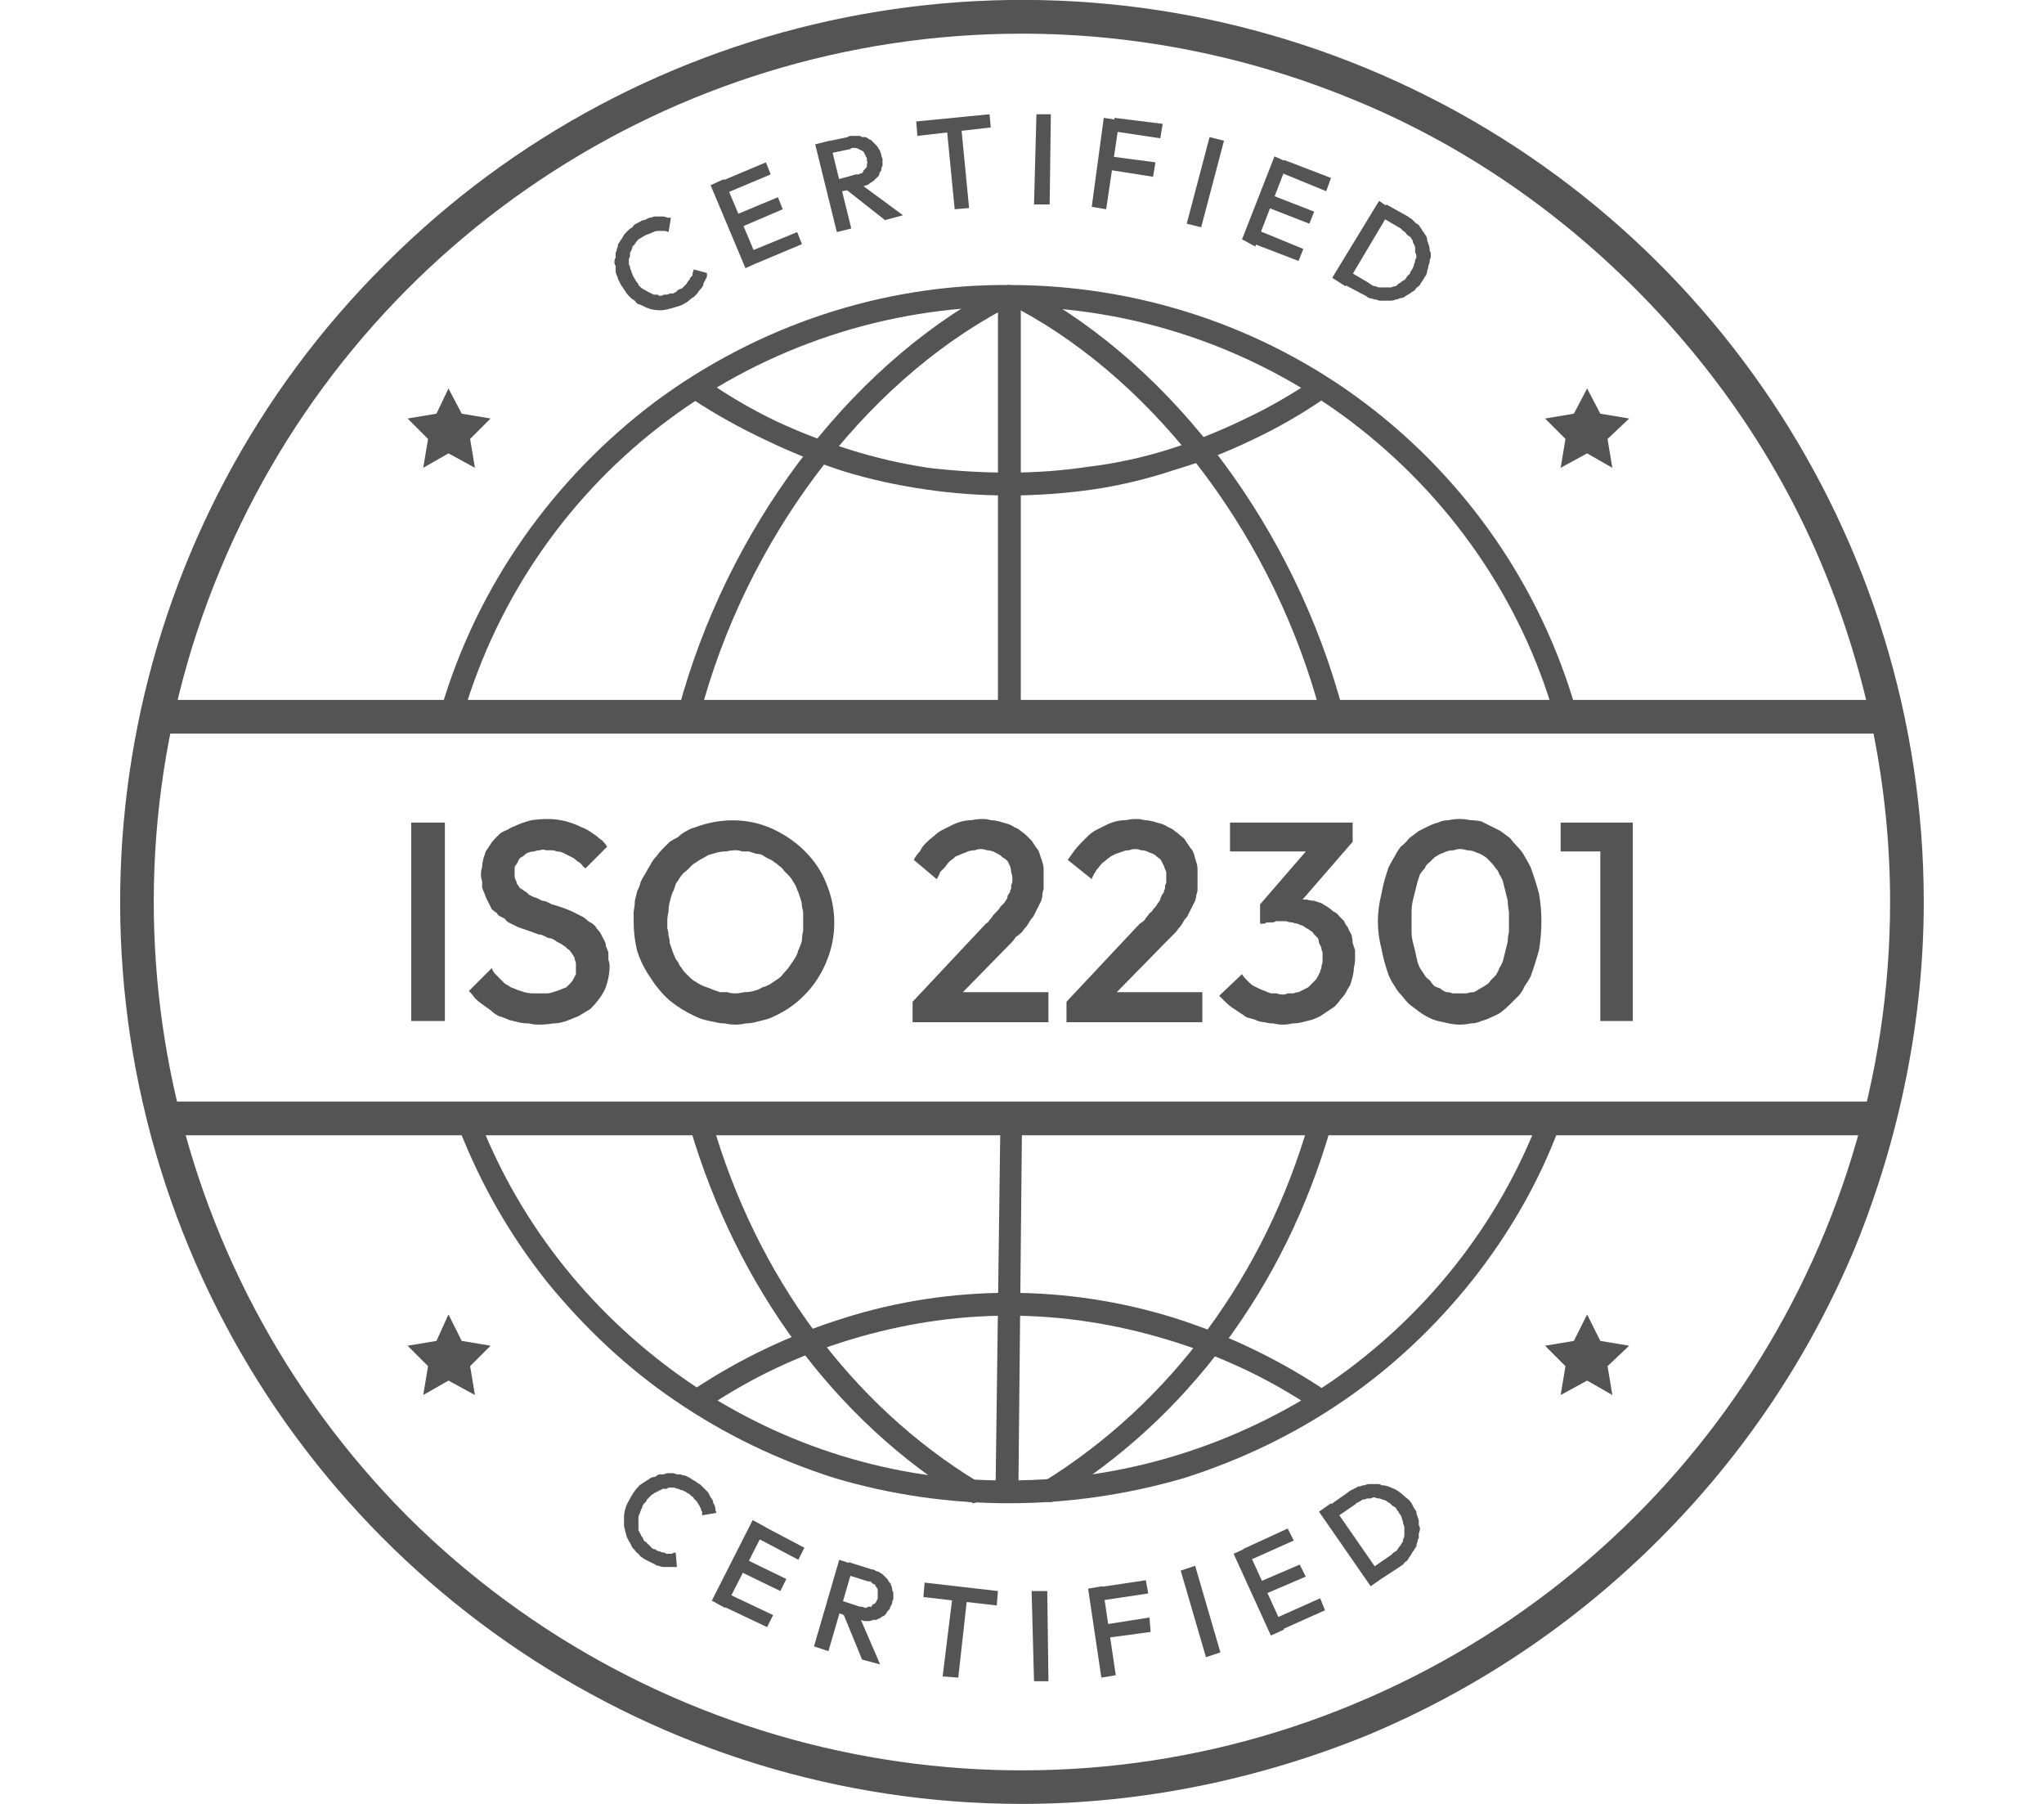 <svg version="1.2" xmlns="http://www.w3.org/2000/svg" viewBox="0 0 170 150" width="170" height="150"><style>.a{fill:#545454}</style><path class="a" d="m83.9 125c-4.9 0-9.8-0.7-14.5-2.1-4.7-1.5-9.1-3.6-13.2-6.4-4-2.7-7.6-6.1-10.7-9.9-3.1-3.9-5.5-8.1-7.3-12.7q-0.1-0.3 0-0.7 0.2-0.3 0.5-0.4 0.4-0.2 0.7 0 0.4 0.1 0.5 0.4c3.5 8.9 9.6 16.4 17.5 21.8 7.8 5.3 17.1 8.2 26.6 8.1 9.5 0 18.8-2.9 26.7-8.2 7.8-5.4 13.9-13 17.3-21.9q0.1-0.2 0.2-0.3 0.1-0.1 0.3-0.2 0.2-0.1 0.4-0.1 0.1 0 0.3 0.1 0.2 0 0.3 0.2 0.2 0.1 0.2 0.3 0.1 0.1 0.1 0.3 0 0.2-0.1 0.4c-1.7 4.6-4.2 8.9-7.2 12.7-3.1 3.9-6.7 7.3-10.8 10.1-4.1 2.8-8.5 4.9-13.2 6.4-4.8 1.4-9.7 2.1-14.6 2.1z"/><path class="a" d="m130.2 60.3q-0.1 0-0.3-0.1-0.1 0-0.2-0.1-0.2-0.1-0.2-0.2-0.1-0.1-0.2-0.3c-2.8-9.8-8.8-18.4-17-24.6-8.1-6.1-18.1-9.5-28.3-9.5-10.2 0-20.2 3.3-28.4 9.4-8.2 6.1-14.2 14.7-17.1 24.6 0 0.2-0.2 0.4-0.4 0.6-0.2 0.1-0.5 0.1-0.7 0.1-0.3-0.1-0.5-0.3-0.6-0.5-0.1-0.3-0.2-0.5-0.1-0.8 3-10.2 9.3-19.1 17.8-25.5 8.5-6.3 18.9-9.8 29.5-9.7 10.6 0 21 3.4 29.5 9.8 8.5 6.4 14.7 15.4 17.6 25.6q0.1 0.2 0.1 0.4-0.1 0.1-0.2 0.3 0 0.2-0.2 0.3-0.1 0.1-0.3 0.1 0 0.1-0.1 0.1 0 0 0 0-0.1 0-0.1 0 0 0-0.1 0z"/><path class="a" d="m57.3 60.2h-0.2q-0.2 0-0.4-0.1-0.1-0.1-0.2-0.3-0.1-0.2-0.1-0.3-0.1-0.2 0-0.4c4-15 14-28.4 26.2-35q0.3-0.2 0.7-0.1 0.4 0.1 0.6 0.5 0.1 0.3 0 0.7-0.1 0.3-0.4 0.5c-11.8 6.3-21.5 19.3-25.3 33.8q0 0.2-0.1 0.3-0.1 0.1-0.2 0.2-0.2 0.1-0.3 0.2-0.1 0-0.3 0z"/><path class="a" d="m80.9 124.9q-0.1 0-0.2 0 0 0-0.1 0 0 0-0.1-0.1-0.1 0-0.1 0c-11-6.7-19.1-17.8-23-31q-0.1-0.4 0.1-0.7 0.1-0.4 0.5-0.5 0.4-0.1 0.7 0.1 0.4 0.2 0.5 0.5c3.7 12.9 11.6 23.6 22.1 30q0.3 0.2 0.4 0.5 0.1 0.3 0.1 0.6-0.1 0.3-0.4 0.5-0.2 0.2-0.6 0.2z"/><path class="a" d="m110.8 60.3q-0.1 0-0.3 0-0.1-0.1-0.3-0.2-0.1-0.1-0.2-0.2-0.1-0.1-0.1-0.3c-3.8-14.6-13.5-27.6-25.2-33.9q-0.4-0.2-0.5-0.6-0.1-0.4 0.1-0.7 0.2-0.3 0.5-0.4 0.4-0.2 0.7 0c12.2 6.6 22.2 20 26.2 35.1q0.1 0.2 0 0.4 0 0.2-0.1 0.3-0.1 0.2-0.2 0.3-0.2 0.1-0.3 0.2-0.1 0-0.1 0 0 0-0.1 0 0 0 0 0 0 0-0.1 0z"/><path class="a" d="m87.3 124.9q-0.3 0-0.6-0.2-0.2-0.2-0.3-0.5-0.1-0.3 0-0.6 0.1-0.3 0.4-0.4c10.5-6.5 18.4-17.1 22.1-30q0.2-0.4 0.5-0.6 0.3-0.2 0.7-0.1 0.4 0.2 0.6 0.5 0.1 0.3 0 0.7c-3.8 13.3-12 24.3-23 31q0 0.1-0.1 0.1 0 0-0.1 0.1 0 0-0.1 0-0.1 0-0.1 0z"/><path class="a" d="m83.9 60.1q-0.2 0-0.3 0-0.2-0.1-0.3-0.2-0.2-0.2-0.2-0.3-0.1-0.2-0.1-0.4v-34.6q0-0.4 0.3-0.6 0.3-0.3 0.6-0.3 0.4 0 0.7 0.3 0.2 0.2 0.3 0.6v34.6q0 0.2-0.1 0.4-0.1 0.1-0.2 0.3-0.1 0.1-0.3 0.2-0.2 0-0.4 0z"/><path fill-rule="evenodd" class="a" d="m83.7 123.9l0.4-30.4"/><path class="a" d="m83.7 124.9q-0.2 0-0.3-0.1-0.2-0.1-0.4-0.2-0.1-0.2-0.2-0.4 0-0.1 0-0.3l0.4-30.4q0-0.2 0.1-0.4 0-0.2 0.2-0.3 0.1-0.1 0.3-0.2 0.1-0.1 0.3-0.1 0.2 0.1 0.4 0.1 0.1 0.1 0.3 0.3 0.1 0.1 0.2 0.3 0 0.1 0 0.3l-0.3 30.4q0 0.2-0.1 0.4-0.1 0.2-0.2 0.3-0.2 0.1-0.3 0.2-0.2 0.1-0.4 0.1z"/><path class="a" d="m85 150c-30.3 0-57.7-18.3-69.3-46.3-11.6-28-5.2-60.3 16.3-81.7 21.4-21.5 53.7-27.9 81.7-16.3 28 11.6 46.3 39 46.3 69.3 0 9.8-2 19.6-5.7 28.7-3.8 9.1-9.3 17.3-16.3 24.3-7 7-15.2 12.5-24.3 16.3-9.1 3.7-18.9 5.7-28.7 5.7zm0-147.2c-29.2 0-55.5 17.6-66.7 44.6-11.2 26.9-5 58 15.6 78.7 20.7 20.6 51.8 26.8 78.7 15.6 27-11.2 44.6-37.5 44.6-66.7 0-9.5-1.9-18.9-5.5-27.6-3.6-8.8-9-16.7-15.7-23.4-6.7-6.7-14.6-12.1-23.4-15.7-8.7-3.6-18.1-5.5-27.6-5.5z"/><path class="a" d="m57 25.2q-0.3 0.2-0.7 0.3-0.3 0.1-0.7 0.2-0.4 0.1-0.7 0.1-0.4 0-0.8-0.1-0.2-0.1-0.3-0.1-0.2-0.1-0.4-0.2-0.2-0.1-0.3-0.1-0.2-0.1-0.3-0.3-0.2-0.1-0.3-0.2-0.1-0.1-0.3-0.3-0.1-0.1-0.2-0.3-0.1-0.1-0.2-0.3-0.1-0.1-0.2-0.3-0.1-0.2-0.2-0.4 0-0.1-0.1-0.3-0.1-0.2-0.1-0.4 0-0.2 0-0.4-0.1-0.1-0.1-0.3 0-0.2 0.1-0.4 0-0.2 0-0.4 0.1-0.1 0.1-0.3 0.1-0.2 0.1-0.4 0.1-0.1 0.2-0.3 0.1-0.1 0.2-0.3 0.1-0.2 0.2-0.3 0.2-0.2 0.3-0.3 0.1-0.1 0.3-0.2 0.1-0.2 0.3-0.3 0.2-0.1 0.4-0.2 0.1-0.1 0.3-0.1 0.2-0.1 0.4-0.2 0.2 0 0.4-0.1 0.2 0 0.4 0 0.1 0 0.3 0 0.2 0 0.4 0.1 0.2 0 0.3 0l-0.2 1.2q-0.2-0.1-0.3-0.1-0.1 0-0.2 0-0.2 0-0.3 0-0.1 0-0.2 0-0.3 0.1-0.5 0.2-0.3 0.1-0.5 0.2-0.3 0.2-0.5 0.3-0.2 0.2-0.3 0.4-0.1 0.1-0.2 0.2 0 0.2-0.1 0.3 0 0.1-0.1 0.2 0 0.1 0 0.2 0 0.2-0.1 0.3 0 0.1 0 0.2 0 0.2 0 0.3 0.1 0.1 0.1 0.2 0 0.2 0.1 0.3 0 0.1 0.1 0.3 0 0.1 0.1 0.2 0 0.1 0.1 0.2 0.1 0.2 0.2 0.3 0.1 0.1 0.1 0.2 0.1 0.1 0.2 0.2 0.1 0.1 0.3 0.2 0 0 0.2 0.1 0.1 0.1 0.2 0.1 0.1 0.1 0.2 0.1 0.1 0.1 0.2 0.1 0.2 0 0.3 0 0.1 0.1 0.2 0.1 0.2 0 0.3-0.1 0.1 0 0.2 0 0.2 0 0.3-0.1 0.1 0 0.3 0 0.1-0.1 0.2-0.1 0.1-0.1 0.2-0.2 0.2-0.1 0.3-0.1 0.1-0.1 0.2-0.2 0.1-0.1 0.2-0.2 0.1-0.2 0.2-0.3 0.1-0.1 0.1-0.2 0.1-0.1 0.2-0.2 0-0.1 0-0.2 0.1-0.2 0.1-0.3l1.1 0.3q0 0.1 0 0.3-0.1 0.2-0.2 0.4-0.1 0.1-0.1 0.3-0.1 0.2-0.2 0.3-0.2 0.2-0.3 0.4-0.1 0.1-0.3 0.3-0.2 0.1-0.3 0.2-0.2 0.2-0.4 0.3z"/><path class="a" d="m62 22.3l-2.9-6.9 1.1-0.5 2.9 6.9zm-1.7-6.2l-0.4-1 3.8-1.6 0.4 1zm1.3 2.8l-0.5-1 3.6-1.5 0.4 1zm1.3 3l-0.5-1 3.9-1.6 0.4 1z"/><path class="a" d="m69.6 19.3l-1.8-7.3 1.2-0.3 1.8 7.3zm0-3.3l-0.2-1 1.8-0.5q0.1 0 0.2 0 0.2-0.1 0.3-0.1 0.1-0.1 0.1-0.2 0.1-0.1 0.2-0.2 0.1-0.1 0.1-0.2 0-0.1 0-0.2 0.1-0.1 0-0.2 0-0.1 0-0.2 0-0.1-0.1-0.2 0-0.1-0.1-0.2 0-0.1-0.1-0.2-0.1-0.1-0.2-0.1-0.1-0.1-0.2-0.1-0.1-0.1-0.3-0.1-0.1 0-0.2 0-0.1 0-0.2 0.1l-1.9 0.4-0.2-1 1.9-0.4q0.1-0.1 0.3-0.1 0.1 0 0.3 0 0.2 0 0.3 0 0.2 0 0.3 0.1 0.2 0 0.3 0 0.2 0.1 0.3 0.2 0.1 0 0.2 0.1 0.1 0.1 0.2 0.2 0.1 0.1 0.2 0.2 0.1 0.1 0.2 0.3 0.1 0.1 0.1 0.2 0.1 0.2 0.1 0.3 0 0.1 0.1 0.3 0 0.1 0 0.3 0 0.1 0 0.3-0.1 0.1-0.1 0.3 0 0.1-0.1 0.2-0.1 0.2-0.1 0.3-0.1 0.1-0.2 0.2-0.1 0.1-0.2 0.2-0.1 0.1-0.3 0.2-0.1 0.1-0.3 0.2-0.1 0-0.3 0.1-0.1 0-0.3 0.1zm4 2.3l-3.3-2.6 1-0.6 3.8 2.8z"/><path class="a" d="m76.3 11.3l-0.1-1.2 6.1-0.6 0.1 1.1zm3.1 6.1l-0.7-7.2 1.2-0.1 0.7 7.2z"/><path class="a" d="m86 17l0.2-7.5h1.2l-0.1 7.5z"/><path class="a" d="m90.8 17.2l1-7.4 1.3 0.2-1.1 7.4zm1.3-3.1l0.2-1.1 3.8 0.5-0.2 1.2zm0.4-3.2l0.2-1.1 4 0.5-0.2 1.2z"/><path class="a" d="m98.7 18.6l1.9-7.2 1.2 0.3-1.9 7.2z"/><path class="a" d="m103.3 19.9l2.7-6.9 1.1 0.5-2.7 7zm0.8 0.3l0.4-1.1 3.9 1.6-0.4 1zm1.2-3l0.4-1 3.6 1.4-0.4 1zm1.1-2.9l0.4-1 3.9 1.5-0.4 1.1z"/><path class="a" d="m110.8 23.1l3.9-6.4 1 0.7-3.8 6.4zm0.7 0.4l0.6-1 1.7 1q0.1 0.1 0.3 0.2 0.1 0.1 0.3 0.1 0.2 0.1 0.3 0.1 0.2 0 0.4 0 0.2 0 0.3 0 0.2 0 0.3 0 0.2-0.1 0.4-0.1 0.1-0.1 0.2-0.2 0.2-0.1 0.3-0.2 0.2-0.1 0.3-0.2 0.1-0.2 0.2-0.3 0.2-0.1 0.2-0.3 0.1-0.1 0.2-0.3 0.1-0.2 0.1-0.3 0.1-0.2 0.1-0.4 0.1-0.1 0.1-0.3 0-0.2-0.1-0.3 0-0.2 0-0.4 0-0.1-0.1-0.3-0.1-0.1-0.1-0.3-0.1-0.1-0.2-0.3-0.2-0.1-0.3-0.2-0.1-0.2-0.3-0.3-0.1-0.1-0.2-0.2l-1.7-1 0.5-1 1.8 1q0.1 0.1 0.3 0.2 0.1 0.1 0.3 0.3 0.1 0.1 0.3 0.2 0.1 0.2 0.2 0.3 0.1 0.2 0.2 0.3 0.1 0.2 0.2 0.3 0.1 0.2 0.1 0.4 0.1 0.2 0.1 0.3 0.1 0.2 0.1 0.4 0 0.2 0.1 0.3 0 0.2 0 0.4-0.1 0.2-0.1 0.4 0 0.1-0.1 0.3 0 0.2-0.1 0.4 0 0.2-0.1 0.4-0.1 0.1-0.2 0.3-0.1 0.2-0.2 0.3-0.1 0.2-0.2 0.3-0.2 0.1-0.3 0.3-0.1 0.1-0.3 0.2-0.1 0.1-0.3 0.2-0.2 0.1-0.3 0.2-0.2 0.1-0.4 0.1-0.1 0.1-0.3 0.1-0.2 0.1-0.4 0.1-0.1 0-0.3 0-0.2 0-0.4 0-0.2 0-0.3 0-0.2-0.1-0.4-0.1-0.2-0.1-0.4-0.1-0.2-0.1-0.3-0.2-0.2-0.1-0.4-0.2z"/><path class="a" d="m53.4 129.5q-0.2-0.1-0.3-0.3-0.2-0.1-0.3-0.3-0.1-0.1-0.2-0.2-0.1-0.2-0.2-0.4-0.2-0.3-0.3-0.6-0.1-0.4-0.2-0.8 0-0.3 0-0.7 0-0.4 0.1-0.7 0.1-0.4 0.3-0.7 0.2-0.4 0.4-0.7 0.2-0.3 0.5-0.6 0.3-0.2 0.6-0.4 0.2-0.1 0.3-0.2 0.2-0.1 0.4-0.1 0.1-0.1 0.3-0.2 0.2 0 0.4 0 0.2-0.1 0.3-0.1 0.2 0 0.4 0 0.2 0 0.4 0.1 0.2 0 0.3 0 0.2 0.1 0.4 0.1 0.2 0.1 0.4 0.2 0.1 0.1 0.3 0.2 0.2 0.1 0.3 0.2 0.2 0.1 0.3 0.2 0.2 0.2 0.3 0.3 0.2 0.2 0.3 0.3 0.1 0.2 0.2 0.4 0.1 0.1 0.2 0.3 0 0.2 0.1 0.3 0.1 0.2 0.1 0.4 0 0.1 0.1 0.3l-1.2 0.2q0-0.1 0-0.3-0.1-0.1-0.1-0.2 0-0.1-0.1-0.2 0-0.1-0.1-0.2-0.1-0.2-0.2-0.3-0.1-0.1-0.2-0.2 0-0.1-0.2-0.2-0.1-0.1-0.2-0.2-0.1 0-0.2-0.1-0.1-0.1-0.2-0.1-0.1-0.1-0.3-0.1-0.1-0.1-0.2-0.1-0.1 0-0.3-0.1-0.1 0-0.2 0-0.1 0-0.3 0-0.1 0.1-0.2 0.1-0.1 0-0.3 0-0.1 0.1-0.2 0.1-0.1 0.1-0.2 0.1-0.1 0.1-0.2 0.1-0.1 0.1-0.3 0.2-0.1 0.1-0.2 0.2-0.1 0.1-0.2 0.2 0 0.1-0.1 0.2-0.1 0.1-0.2 0.2-0.1 0.2-0.1 0.3-0.1 0.1-0.1 0.2-0.1 0.2-0.1 0.3-0.1 0.1-0.1 0.3 0 0.1 0 0.2 0 0.1 0 0.3 0 0.1 0 0.2 0 0.1 0 0.3 0 0.1 0.1 0.2 0 0.1 0.1 0.2 0 0.1 0.1 0.2 0.1 0.1 0.1 0.2 0.1 0.2 0.2 0.2 0.1 0.1 0.2 0.2 0.1 0.1 0.2 0.2 0.1 0.1 0.2 0.2 0.2 0 0.3 0.1 0.1 0.1 0.3 0.1 0.1 0.1 0.3 0.1 0.1 0 0.2 0.1 0.1 0 0.3 0 0.1 0 0.2 0 0.1-0.1 0.3-0.1l0.1 1.2q-0.2 0-0.3 0-0.2 0-0.4 0-0.2 0-0.4 0-0.2 0-0.4-0.1-0.2 0-0.3-0.1-0.2-0.1-0.4-0.2-0.2-0.1-0.4-0.2-0.2-0.1-0.3-0.2z"/><path class="a" d="m59.2 133.1l3.4-6.7 1.1 0.6-3.4 6.7zm0.8 0.4l0.5-1 3.8 1.8-0.5 1zm1.4-2.9l0.5-1 3.5 1.7-0.5 1zm1.4-2.8l0.5-1 3.6 1.9-0.5 1z"/><path class="a" d="m67.7 136.9l2.1-7.2 1.2 0.4-2.1 7.2zm1.7-2.9l0.3-1 1.8 0.6q0.1 0 0.2 0 0.2 0.1 0.3 0.1 0.1 0 0.2-0.1 0.1 0 0.3 0 0-0.1 0.1-0.2 0.1 0 0.2-0.1 0.1-0.1 0.1-0.2 0.1-0.1 0.1-0.2 0-0.1 0-0.2 0-0.2 0-0.3 0-0.1 0-0.2 0-0.1-0.1-0.2-0.1-0.1-0.1-0.2-0.1-0.1-0.2-0.1-0.1-0.1-0.2-0.2-0.1 0-0.2 0l-1.9-0.6 0.3-1 1.9 0.6q0.2 0 0.3 0.1 0.2 0.1 0.3 0.1 0.1 0.1 0.3 0.2 0.1 0.1 0.2 0.2 0.1 0.1 0.2 0.2 0.1 0.2 0.2 0.3 0.1 0.1 0.1 0.2 0.1 0.2 0.1 0.3 0 0.2 0.1 0.3 0 0.1 0 0.3 0 0.1 0 0.3-0.1 0.1-0.1 0.3 0 0.1-0.1 0.2-0.1 0.2-0.1 0.3-0.1 0.1-0.2 0.2-0.1 0.2-0.2 0.3-0.1 0.1-0.2 0.1-0.1 0.1-0.3 0.2-0.1 0-0.2 0.1-0.2 0-0.3 0-0.2 0.1-0.3 0.1-0.2 0-0.3 0-0.2 0-0.4-0.1-0.1 0-0.3 0zm2.3 4l-1.6-3.9 1.2-0.1 1.9 4.4z"/><path class="a" d="m76.8 132.8l0.1-1.2 6.1 0.7-0.1 1.2zm1.6 6.6l0.9-7.3 1.2 0.2-0.8 7.2z"/><path class="a" d="m86 139.8l-0.2-7.5h1.3l0.1 7.5z"/><path class="a" d="m91.6 139.5l-1.1-7.4 1.2-0.2 1.1 7.4zm-0.1-6.4l-0.2-1.1 4-0.6 0.2 1.1zm0.5 3.1l-0.2-1.1 3.8-0.6 0.1 1.2z"/><path class="a" d="m100.3 137.8l-2.1-7.2 1.2-0.4 2.1 7.2z"/><path class="a" d="m105.7 136l-3.1-6.8 1.1-0.5 3.1 6.8zm-1.9-6.2l-0.4-1 3.7-1.7 0.5 1zm1.3 2.8l-0.5-1 3.5-1.5 0.5 1zm1.3 3l-0.4-1 3.8-1.7 0.4 1z"/><path class="a" d="m114 131.9l-4.3-6.2 1-0.7 4.3 6.2zm0.7-0.5l-0.6-1 1.6-1.1q0.1-0.1 0.2-0.2 0.2-0.1 0.3-0.2 0.1-0.2 0.2-0.3 0.1-0.1 0.2-0.3 0.1-0.1 0.1-0.3 0.1-0.2 0.1-0.3 0-0.2 0-0.3 0-0.2 0-0.4 0-0.1-0.1-0.3 0-0.2-0.1-0.4 0-0.1-0.1-0.3-0.1-0.1-0.2-0.3-0.1-0.1-0.2-0.3-0.1-0.1-0.3-0.2-0.1-0.1-0.2-0.2-0.2-0.1-0.3-0.2-0.2-0.1-0.3-0.1-0.2-0.1-0.3-0.1-0.2 0-0.4-0.1-0.1 0-0.3 0.1-0.2 0-0.3 0-0.2 0.1-0.4 0.1-0.1 0.1-0.3 0.2-0.1 0-0.3 0.2l-1.6 1.1-0.7-0.9 1.7-1.2q0.1-0.1 0.3-0.2 0.2-0.1 0.4-0.2 0.1-0.1 0.3-0.1 0.2-0.1 0.4-0.1 0.2-0.1 0.4-0.1 0.1 0 0.3 0 0.2 0 0.4 0 0.2 0 0.3 0.1 0.4 0 0.8 0.2 0.3 0.1 0.6 0.3 0.3 0.2 0.6 0.5 0.3 0.2 0.5 0.5 0.1 0.2 0.2 0.4 0.1 0.1 0.2 0.3 0 0.2 0.1 0.4 0 0.1 0.1 0.3 0 0.2 0 0.4 0.1 0.2 0.1 0.3 0 0.2-0.1 0.4 0 0.2 0 0.4-0.1 0.1-0.1 0.3-0.1 0.2-0.1 0.4-0.1 0.1-0.2 0.3-0.1 0.1-0.2 0.3-0.1 0.2-0.2 0.3-0.1 0.2-0.2 0.3-0.2 0.1-0.3 0.3-0.2 0.1-0.3 0.2z"/><path class="a" d="m156.4 61h-142.6c-0.3 0-0.7-0.1-1-0.4-0.2-0.3-0.4-0.6-0.4-1 0-0.4 0.2-0.7 0.4-1 0.3-0.3 0.7-0.4 1-0.4h142.6c0.4 0 0.8 0.1 1 0.4 0.3 0.3 0.4 0.6 0.4 1 0 0.4-0.1 0.7-0.4 1-0.2 0.3-0.6 0.4-1 0.4z"/><path class="a" d="m155.3 94.4h-140.8c-0.4 0-0.7-0.2-0.9-0.5-0.3-0.2-0.4-0.6-0.4-0.9 0-0.4 0.1-0.7 0.4-1 0.2-0.2 0.5-0.4 0.9-0.4h140.8c0.4 0 0.8 0.1 1 0.4 0.3 0.2 0.5 0.6 0.5 1 0 0.4-0.2 0.8-0.5 1-0.2 0.3-0.6 0.4-1 0.4z"/><path class="a" d="m83.9 41.2q-3.5 0-6.9-0.5-3.5-0.5-6.8-1.5-3.4-1.1-6.5-2.6-3.2-1.5-6.1-3.4c-0.2-0.1-0.4-0.4-0.4-0.6-0.1-0.3-0.1-0.6 0.1-0.8 0.1-0.2 0.4-0.3 0.6-0.4 0.3 0 0.6 0.1 0.8 0.2q2.7 1.9 5.8 3.4 3 1.4 6.2 2.4 3.2 1 6.5 1.5 3.4 0.4 6.7 0.4 3.4 0 6.7-0.5 3.3-0.4 6.5-1.4 3.2-1 6.3-2.5 3-1.4 5.8-3.3c0.2-0.2 0.4-0.2 0.7-0.2 0.3 0 0.5 0.2 0.6 0.4 0.2 0.2 0.2 0.5 0.2 0.8-0.1 0.2-0.3 0.4-0.5 0.5q-2.9 2-6.1 3.5-3.1 1.5-6.5 2.5-3.3 1.1-6.7 1.6-3.5 0.5-7 0.5z"/><path class="a" d="m109.7 117.3q-0.1 0-0.2 0 0 0-0.1-0.1-0.1 0-0.1 0-0.1 0-0.1-0.1c-3.7-2.5-7.8-4.4-12.1-5.7-4.3-1.3-8.7-2-13.2-2-4.5 0-8.9 0.7-13.2 2-4.3 1.3-8.3 3.2-12 5.7q-0.3 0.2-0.7 0.1-0.4-0.1-0.6-0.4-0.2-0.3-0.1-0.6 0-0.4 0.3-0.6c3.9-2.6 8.1-4.6 12.6-6 4.4-1.4 9.1-2.1 13.7-2.1 4.7 0 9.3 0.7 13.8 2.1 4.4 1.4 8.6 3.4 12.5 6q0.1 0.1 0.2 0.2 0.1 0.2 0.2 0.4 0 0.2 0 0.3 0 0.2-0.1 0.4-0.1 0.1-0.2 0.1-0.1 0.1-0.2 0.2-0.1 0-0.2 0.1-0.1 0-0.2 0z"/><path class="a" d="m34.2 84.9v-16.5h2.8v16.5z"/><path class="a" d="m44.8 85.2q-0.4 0-0.8-0.1-0.5 0-0.9-0.1-0.4-0.1-0.8-0.2-0.4-0.2-0.8-0.3-0.4-0.2-0.7-0.5-0.3-0.2-0.7-0.5-0.3-0.2-0.6-0.5-0.2-0.3-0.5-0.6l1.9-1.9q0.1 0.3 0.3 0.5 0.2 0.2 0.4 0.4 0.2 0.2 0.4 0.4 0.2 0.1 0.5 0.3 0.3 0.1 0.5 0.2 0.3 0.1 0.6 0.2 0.4 0.1 0.7 0.1 0.3 0 0.6 0 0.3 0 0.6 0 0.2 0 0.5-0.1 0.3-0.1 0.6-0.2 0.2-0.1 0.5-0.2 0.2-0.2 0.3-0.3 0.2-0.2 0.3-0.4 0.1-0.2 0.2-0.4 0-0.3 0-0.5 0-0.2 0-0.4 0-0.1-0.1-0.3 0-0.2-0.1-0.3-0.1-0.2-0.2-0.3-0.1-0.2-0.3-0.3-0.1-0.1-0.2-0.2-0.2-0.1-0.3-0.2-0.2-0.1-0.4-0.2-0.1-0.1-0.3-0.2-0.2-0.1-0.4-0.1-0.2-0.1-0.4-0.2-0.2-0.1-0.4-0.1-0.8-0.3-1.7-0.6-0.2-0.1-0.4-0.2-0.2-0.1-0.4-0.2-0.2-0.1-0.3-0.3-0.2-0.1-0.4-0.2-0.2-0.1-0.3-0.3-0.2-0.1-0.4-0.3-0.1-0.2-0.2-0.4-0.1-0.2-0.2-0.4-0.1-0.2-0.2-0.5-0.1-0.2-0.2-0.5 0-0.2 0-0.5-0.1-0.3-0.1-0.6 0-0.3 0.1-0.6 0-0.3 0.1-0.7 0.1-0.3 0.2-0.6 0.2-0.3 0.4-0.6 0.1-0.2 0.4-0.5 0.2-0.2 0.4-0.4 0.3-0.2 0.6-0.3 0.3-0.2 0.6-0.3 0.6-0.3 1.4-0.5 0.7-0.1 1.4-0.1 0.7 0 1.5 0.2 0.7 0.2 1.3 0.5 0.3 0.1 0.6 0.3 0.3 0.2 0.6 0.4 0.2 0.2 0.5 0.4 0.2 0.2 0.4 0.5l-1.8 1.8q-0.2-0.1-0.3-0.3-0.2-0.2-0.4-0.3-0.2-0.2-0.4-0.3-0.2-0.1-0.4-0.2-0.2-0.1-0.4-0.2-0.2-0.1-0.5-0.1-0.2-0.1-0.4-0.1-0.2 0-0.5 0-0.2-0.1-0.5 0-0.2 0-0.5 0.1-0.2 0-0.5 0.1-0.2 0.1-0.4 0.3-0.2 0.1-0.3 0.2-0.1 0.2-0.2 0.4-0.1 0.1-0.2 0.3 0 0.2 0 0.5 0 0.1 0 0.3 0 0.1 0.1 0.3 0.1 0.2 0.1 0.3 0.1 0.1 0.2 0.3 0.1 0.1 0.3 0.2 0.1 0.1 0.3 0.2 0.1 0.1 0.2 0.2 0.2 0.1 0.4 0.2 0.1 0 0.3 0.1 0.2 0.1 0.4 0.2 0.2 0 0.4 0.1 0.2 0.1 0.4 0.2 0.8 0.2 1.7 0.6 0.2 0.1 0.4 0.2 0.2 0.1 0.4 0.2 0.2 0.1 0.3 0.2 0.2 0.2 0.4 0.3 0.2 0.1 0.4 0.3 0.1 0.2 0.3 0.4 0.1 0.1 0.2 0.3 0.1 0.2 0.2 0.4 0.2 0.3 0.2 0.6 0.1 0.2 0.2 0.5 0 0.3 0 0.6 0.1 0.3 0.1 0.5 0 0.5-0.1 1-0.1 0.5-0.3 1-0.2 0.4-0.5 0.8-0.3 0.4-0.7 0.8-0.5 0.3-1 0.6-0.5 0.2-1 0.4-0.6 0.2-1.1 0.2-0.6 0.1-1.2 0.1z"/><path class="a" d="m61.2 85.2q-0.5 0-0.9-0.1-0.4 0-0.8-0.1-0.5-0.1-0.9-0.2-0.4-0.1-0.8-0.3-1.1-0.5-2.1-1.3-0.9-0.8-1.6-1.9-0.7-1-1.1-2.2-0.3-1.2-0.3-2.5 0-0.4 0-0.8 0.1-0.5 0.1-0.9 0.1-0.4 0.2-0.8 0.2-0.4 0.3-0.8 0.2-0.4 0.4-0.7 0.2-0.4 0.4-0.7 0.2-0.4 0.5-0.7 0.2-0.3 0.5-0.6 0.3-0.3 0.6-0.6 0.3-0.2 0.7-0.4 0.3-0.3 0.7-0.5 0.3-0.2 0.7-0.3c2.1-0.8 4.4-0.8 6.4 0.1 2 0.9 3.7 2.5 4.5 4.5 0.9 2.1 0.9 4.4 0.1 6.4-0.8 2.1-2.4 3.8-4.4 4.7q-0.4 0.2-0.8 0.3-0.4 0.1-0.8 0.2-0.4 0.1-0.8 0.1-0.4 0.1-0.8 0.1zm0-2.6q0.3 0 0.7-0.1 0.4 0 0.8-0.1 0.4-0.1 0.7-0.3 0.4-0.1 0.7-0.3 0.3-0.2 0.6-0.4 0.3-0.2 0.5-0.5 0.3-0.3 0.5-0.6 0.2-0.3 0.4-0.6 0.2-0.3 0.3-0.7 0.2-0.4 0.3-0.8 0-0.4 0.1-0.8 0-0.4 0-0.8 0-0.3 0-0.6 0-0.3-0.1-0.6 0-0.3-0.1-0.6-0.1-0.3-0.2-0.6-0.1-0.2-0.2-0.5-0.1-0.2-0.3-0.5-0.1-0.2-0.3-0.4-0.2-0.2-0.4-0.4-0.1-0.2-0.4-0.4-0.2-0.2-0.4-0.3-0.2-0.2-0.5-0.3-0.2-0.1-0.5-0.3-0.2-0.1-0.5-0.1-0.3-0.1-0.6-0.2-0.3 0-0.6 0-0.2-0.1-0.5-0.1-0.4 0-0.8 0.1-0.4 0-0.8 0.1-0.3 0.1-0.7 0.2-0.3 0.2-0.7 0.4-0.3 0.2-0.6 0.4-0.2 0.2-0.5 0.5-0.3 0.2-0.5 0.5-0.2 0.3-0.4 0.6-0.1 0.4-0.3 0.8-0.1 0.3-0.2 0.7-0.1 0.4-0.1 0.8-0.1 0.4-0.1 0.8 0 0.3 0 0.6 0.1 0.3 0.1 0.6 0.1 0.3 0.1 0.6 0.1 0.3 0.2 0.6 0.1 0.3 0.2 0.5 0.1 0.3 0.3 0.5 0.1 0.3 0.3 0.5 0.1 0.2 0.3 0.4 0.2 0.2 0.4 0.4 0.2 0.2 0.4 0.3 0.3 0.2 0.5 0.3 0.2 0.1 0.5 0.2 0.3 0.1 0.5 0.2 0.3 0.1 0.6 0.2 0.3 0 0.6 0 0.3 0.1 0.6 0.1z"/><path class="a" d="m75.9 83.3l6.1-6.5q0.2-0.1 0.3-0.3 0.2-0.2 0.3-0.4 0.2-0.2 0.3-0.3 0.2-0.2 0.3-0.4 0.1-0.1 0.3-0.3 0.1-0.1 0.2-0.3 0.1-0.1 0.1-0.3 0.1-0.2 0.2-0.3 0-0.2 0.1-0.3 0-0.2 0-0.3 0.1-0.2 0.1-0.3 0-0.2 0-0.3 0-0.2-0.1-0.5 0-0.2-0.1-0.5-0.1-0.2-0.2-0.4-0.2-0.2-0.4-0.3-0.2-0.2-0.4-0.3-0.2-0.1-0.4-0.2-0.3-0.1-0.5-0.1-0.3-0.1-0.5-0.1-0.3 0-0.5 0.1-0.3 0-0.6 0.1-0.2 0.1-0.5 0.2-0.2 0.1-0.5 0.2-0.2 0.2-0.5 0.4-0.2 0.2-0.4 0.5-0.2 0.2-0.4 0.4-0.1 0.3-0.3 0.6l-1.9-1.6q0.2-0.4 0.5-0.7 0.2-0.4 0.5-0.7 0.3-0.3 0.7-0.6 0.3-0.3 0.7-0.5 0.4-0.2 0.8-0.4 0.4-0.2 0.8-0.3 0.4-0.1 0.8-0.1 0.5-0.1 0.9-0.1 0.4 0 0.7 0.1 0.3 0 0.7 0.1 0.3 0.1 0.7 0.2 0.3 0.1 0.6 0.3 0.3 0.1 0.5 0.3 0.3 0.2 0.5 0.4 0.2 0.2 0.4 0.4 0.2 0.3 0.4 0.6 0.2 0.2 0.3 0.6 0.1 0.3 0.2 0.6 0.1 0.3 0.1 0.6 0 0.4 0 0.7 0 0.2 0 0.5 0 0.2 0 0.4-0.1 0.3-0.1 0.5 0 0.2-0.1 0.5-0.1 0.2-0.2 0.4-0.1 0.2-0.2 0.4-0.1 0.2-0.2 0.4-0.1 0.2-0.3 0.4-0.1 0.2-0.3 0.5-0.2 0.2-0.4 0.5-0.2 0.2-0.5 0.4-0.2 0.3-0.4 0.5l-4.7 4.8zm0 1.7v-1.7l2.4-0.8h8.9v2.5z"/><path class="a" d="m88.7 83.3l6.1-6.5q0.2-0.1 0.4-0.3 0.1-0.2 0.3-0.4 0.1-0.2 0.3-0.3 0.1-0.2 0.3-0.4 0.1-0.1 0.2-0.3 0.1-0.1 0.2-0.3 0-0.1 0.1-0.3 0.1-0.2 0.2-0.3 0-0.2 0.1-0.3 0-0.1 0-0.3 0.1-0.1 0.1-0.3 0-0.1 0-0.3 0-0.2 0-0.5-0.1-0.2-0.2-0.5-0.1-0.2-0.2-0.4-0.1-0.2-0.3-0.3-0.2-0.2-0.4-0.3-0.3-0.1-0.5-0.2-0.2-0.1-0.5-0.1-0.2-0.1-0.5-0.1-0.2 0-0.5 0.1-0.3 0-0.5 0.1-0.3 0.1-0.6 0.2-0.2 0.1-0.4 0.2-0.3 0.2-0.5 0.4-0.3 0.2-0.5 0.5-0.2 0.2-0.3 0.4-0.2 0.3-0.3 0.6l-2-1.6q0.3-0.4 0.5-0.7 0.3-0.4 0.6-0.7 0.3-0.3 0.6-0.6 0.3-0.3 0.7-0.5 0.4-0.2 0.8-0.4 0.4-0.2 0.8-0.3 0.4-0.1 0.8-0.1 0.5-0.1 0.9-0.1 0.4 0 0.7 0.1 0.3 0 0.7 0.1 0.3 0.1 0.7 0.2 0.3 0.1 0.6 0.3 0.3 0.1 0.5 0.3 0.3 0.2 0.5 0.4 0.3 0.2 0.4 0.4 0.2 0.3 0.4 0.6 0.2 0.2 0.3 0.5 0.1 0.4 0.2 0.7 0.1 0.3 0.1 0.6 0 0.4 0 0.7 0 0.2 0 0.5 0 0.2 0 0.4 0 0.3-0.1 0.5 0 0.2-0.1 0.5-0.1 0.2-0.2 0.4-0.1 0.2-0.2 0.4-0.1 0.2-0.2 0.4-0.1 0.2-0.3 0.4-0.1 0.2-0.3 0.5-0.2 0.2-0.4 0.5-0.2 0.2-0.4 0.4-0.3 0.3-0.5 0.5l-4.7 4.8zm0 1.7v-1.7l2.4-0.8h8.9v2.5z"/><path class="a" d="m106.7 85.2q-0.4 0-0.8-0.1-0.4 0-0.7-0.1-0.4 0-0.8-0.2-0.3-0.1-0.7-0.2-0.3-0.2-0.6-0.4-0.3-0.2-0.6-0.4-0.3-0.2-0.6-0.5-0.2-0.2-0.5-0.5l1.9-1.8q0.1 0.2 0.3 0.4 0.1 0.1 0.3 0.3 0.2 0.2 0.4 0.3 0.2 0.1 0.4 0.2 0.2 0.1 0.5 0.2 0.2 0.1 0.5 0.2 0.2 0 0.5 0 0.2 0.1 0.5 0.1 0.2 0 0.4-0.1 0.3 0 0.5 0 0.2-0.1 0.4-0.1 0.2-0.1 0.4-0.2 0.2-0.1 0.4-0.2 0.1-0.1 0.3-0.3 0.1-0.1 0.3-0.3 0.1-0.1 0.2-0.3 0.1-0.2 0.2-0.4 0-0.1 0.1-0.3 0-0.2 0.1-0.5 0-0.2 0-0.4 0-0.2 0-0.4-0.1-0.2-0.1-0.4-0.1-0.2-0.2-0.4 0-0.2-0.1-0.4-0.2-0.2-0.3-0.3-0.1-0.2-0.3-0.3-0.1-0.1-0.3-0.2-0.2-0.1-0.3-0.2-0.3-0.1-0.5-0.2-0.2 0-0.4-0.1-0.3 0-0.5-0.1-0.3 0-0.5 0-0.1 0-0.2 0-0.1 0-0.2 0-0.1 0.1-0.3 0.1-0.1 0-0.2 0-0.1 0-0.2 0-0.1 0-0.2 0.1-0.1 0-0.2 0-0.1 0-0.2 0.1l1.2-1.7q0.1 0 0.3 0 0.1-0.1 0.2-0.1 0.2-0.1 0.3-0.1 0.1 0 0.3-0.1 0.1 0 0.2 0 0.2-0.1 0.3-0.1 0.1 0 0.3 0 0.1 0 0.2 0 0.3 0 0.6 0 0.3 0.1 0.6 0.1 0.3 0.1 0.6 0.2 0.3 0.2 0.5 0.3 0.3 0.2 0.5 0.4 0.3 0.1 0.5 0.4 0.2 0.2 0.4 0.4 0.1 0.3 0.3 0.5 0.1 0.3 0.3 0.6 0.1 0.4 0.1 0.7 0.1 0.3 0.2 0.6 0 0.4 0 0.7 0 0.4-0.1 0.8 0 0.3-0.1 0.7-0.1 0.4-0.2 0.7-0.2 0.3-0.4 0.7-0.2 0.3-0.4 0.5-0.2 0.3-0.5 0.6-0.3 0.2-0.6 0.4-0.3 0.2-0.6 0.4-0.4 0.2-0.7 0.3-0.4 0.1-0.8 0.2-0.4 0.1-0.8 0.1-0.4 0.1-0.8 0.1zm-4.4-14.4v-2.4h10.2v1.6l-2.3 0.8zm2.5 6v-1.6l4.5-5.2h3.2l-4.6 5.3z"/><path class="a" d="m121.4 85.2q-0.4 0-0.9-0.1-0.4-0.1-0.9-0.2-0.4-0.1-0.8-0.3-0.4-0.2-0.8-0.5-0.4-0.3-0.8-0.6-0.3-0.3-0.6-0.7-0.4-0.4-0.6-0.8-0.3-0.4-0.5-0.9-0.4-1.1-0.6-2.2-0.3-1.1-0.3-2.3 0-1.1 0.3-2.3 0.2-1.1 0.6-2.2 0.2-0.4 0.5-0.9 0.2-0.4 0.5-0.8 0.4-0.3 0.7-0.7 0.4-0.3 0.8-0.6 0.4-0.2 0.8-0.4 0.4-0.2 0.8-0.3 0.4-0.2 0.9-0.2 0.4-0.1 0.9-0.1 0.4 0 0.9 0.1 0.4 0 0.9 0.1 0.4 0.2 0.8 0.4 0.4 0.2 0.8 0.4 0.4 0.3 0.8 0.6 0.3 0.4 0.6 0.7 0.4 0.4 0.6 0.8 0.3 0.5 0.5 0.9 0.4 1.1 0.7 2.2 0.2 1.2 0.2 2.3 0 1.2-0.2 2.4-0.3 1.1-0.7 2.2-0.2 0.4-0.5 0.8-0.2 0.5-0.5 0.8-0.4 0.4-0.7 0.7-0.4 0.4-0.8 0.7-0.3 0.2-0.8 0.4-0.4 0.2-0.8 0.3-0.4 0.2-0.9 0.2-0.4 0.1-0.9 0.1zm0-2.6q0.3 0 0.6 0 0.3-0.1 0.6-0.1 0.2-0.1 0.5-0.3 0.2-0.1 0.5-0.3 0.2-0.1 0.4-0.4 0.2-0.2 0.4-0.4 0.2-0.3 0.3-0.6 0.2-0.3 0.3-0.6 0.1-0.4 0.2-0.8 0.1-0.4 0.2-0.8 0-0.4 0.1-0.8 0-0.5 0-0.9 0-0.4 0-0.8-0.1-0.5-0.1-0.9-0.1-0.4-0.2-0.8-0.1-0.4-0.2-0.8-0.1-0.3-0.3-0.6-0.1-0.3-0.3-0.5-0.2-0.3-0.4-0.5-0.2-0.2-0.4-0.4-0.3-0.2-0.5-0.3-0.3-0.1-0.5-0.2-0.3-0.1-0.6-0.1-0.3-0.1-0.6-0.1-0.2 0-0.5 0.1-0.3 0-0.6 0.1-0.2 0.1-0.5 0.2-0.2 0.1-0.5 0.3-0.2 0.2-0.4 0.4-0.3 0.2-0.4 0.5-0.2 0.2-0.4 0.5-0.1 0.3-0.2 0.6-0.1 0.4-0.2 0.8-0.1 0.4-0.2 0.8-0.1 0.5-0.1 0.9 0 0.4 0 0.8 0 0.4 0 0.9 0 0.4 0.1 0.8 0.1 0.4 0.2 0.8 0.1 0.5 0.2 0.9 0.1 0.3 0.2 0.5 0.2 0.3 0.4 0.6 0.1 0.2 0.4 0.4 0.2 0.3 0.4 0.5 0.2 0.1 0.5 0.2 0.2 0.2 0.5 0.3 0.3 0 0.5 0.1 0.3 0 0.6 0z"/><path class="a" d="m129.8 70.8v-2.4h5.7v2.4zm3.3 14.1v-16.5h2.7v16.5z"/><path fill-rule="evenodd" class="a" d="m37.3 32.3l1.1 2.1 2.4 0.4-1.7 1.7 0.4 2.4-2.2-1.2-2.1 1.2 0.4-2.4-1.7-1.7 2.4-0.4 1-2.1z"/><path fill-rule="evenodd" class="a" d="m132 32.3l1.1 2.1 2.4 0.4-1.8 1.7 0.4 2.4-2.1-1.2-2.2 1.2 0.4-2.4-1.7-1.7 2.4-0.4 1.1-2.1z"/><path fill-rule="evenodd" class="a" d="m37.3 109.3l1.1 2.2 2.4 0.4-1.7 1.7 0.4 2.4-2.2-1.2-2.1 1.2 0.4-2.4-1.7-1.7 2.4-0.4 1-2.2z"/><path fill-rule="evenodd" class="a" d="m132 109.3l1.1 2.2 2.4 0.4-1.8 1.7 0.4 2.4-2.1-1.2-2.2 1.2 0.4-2.4-1.7-1.7 2.4-0.4 1.1-2.2z"/></svg>